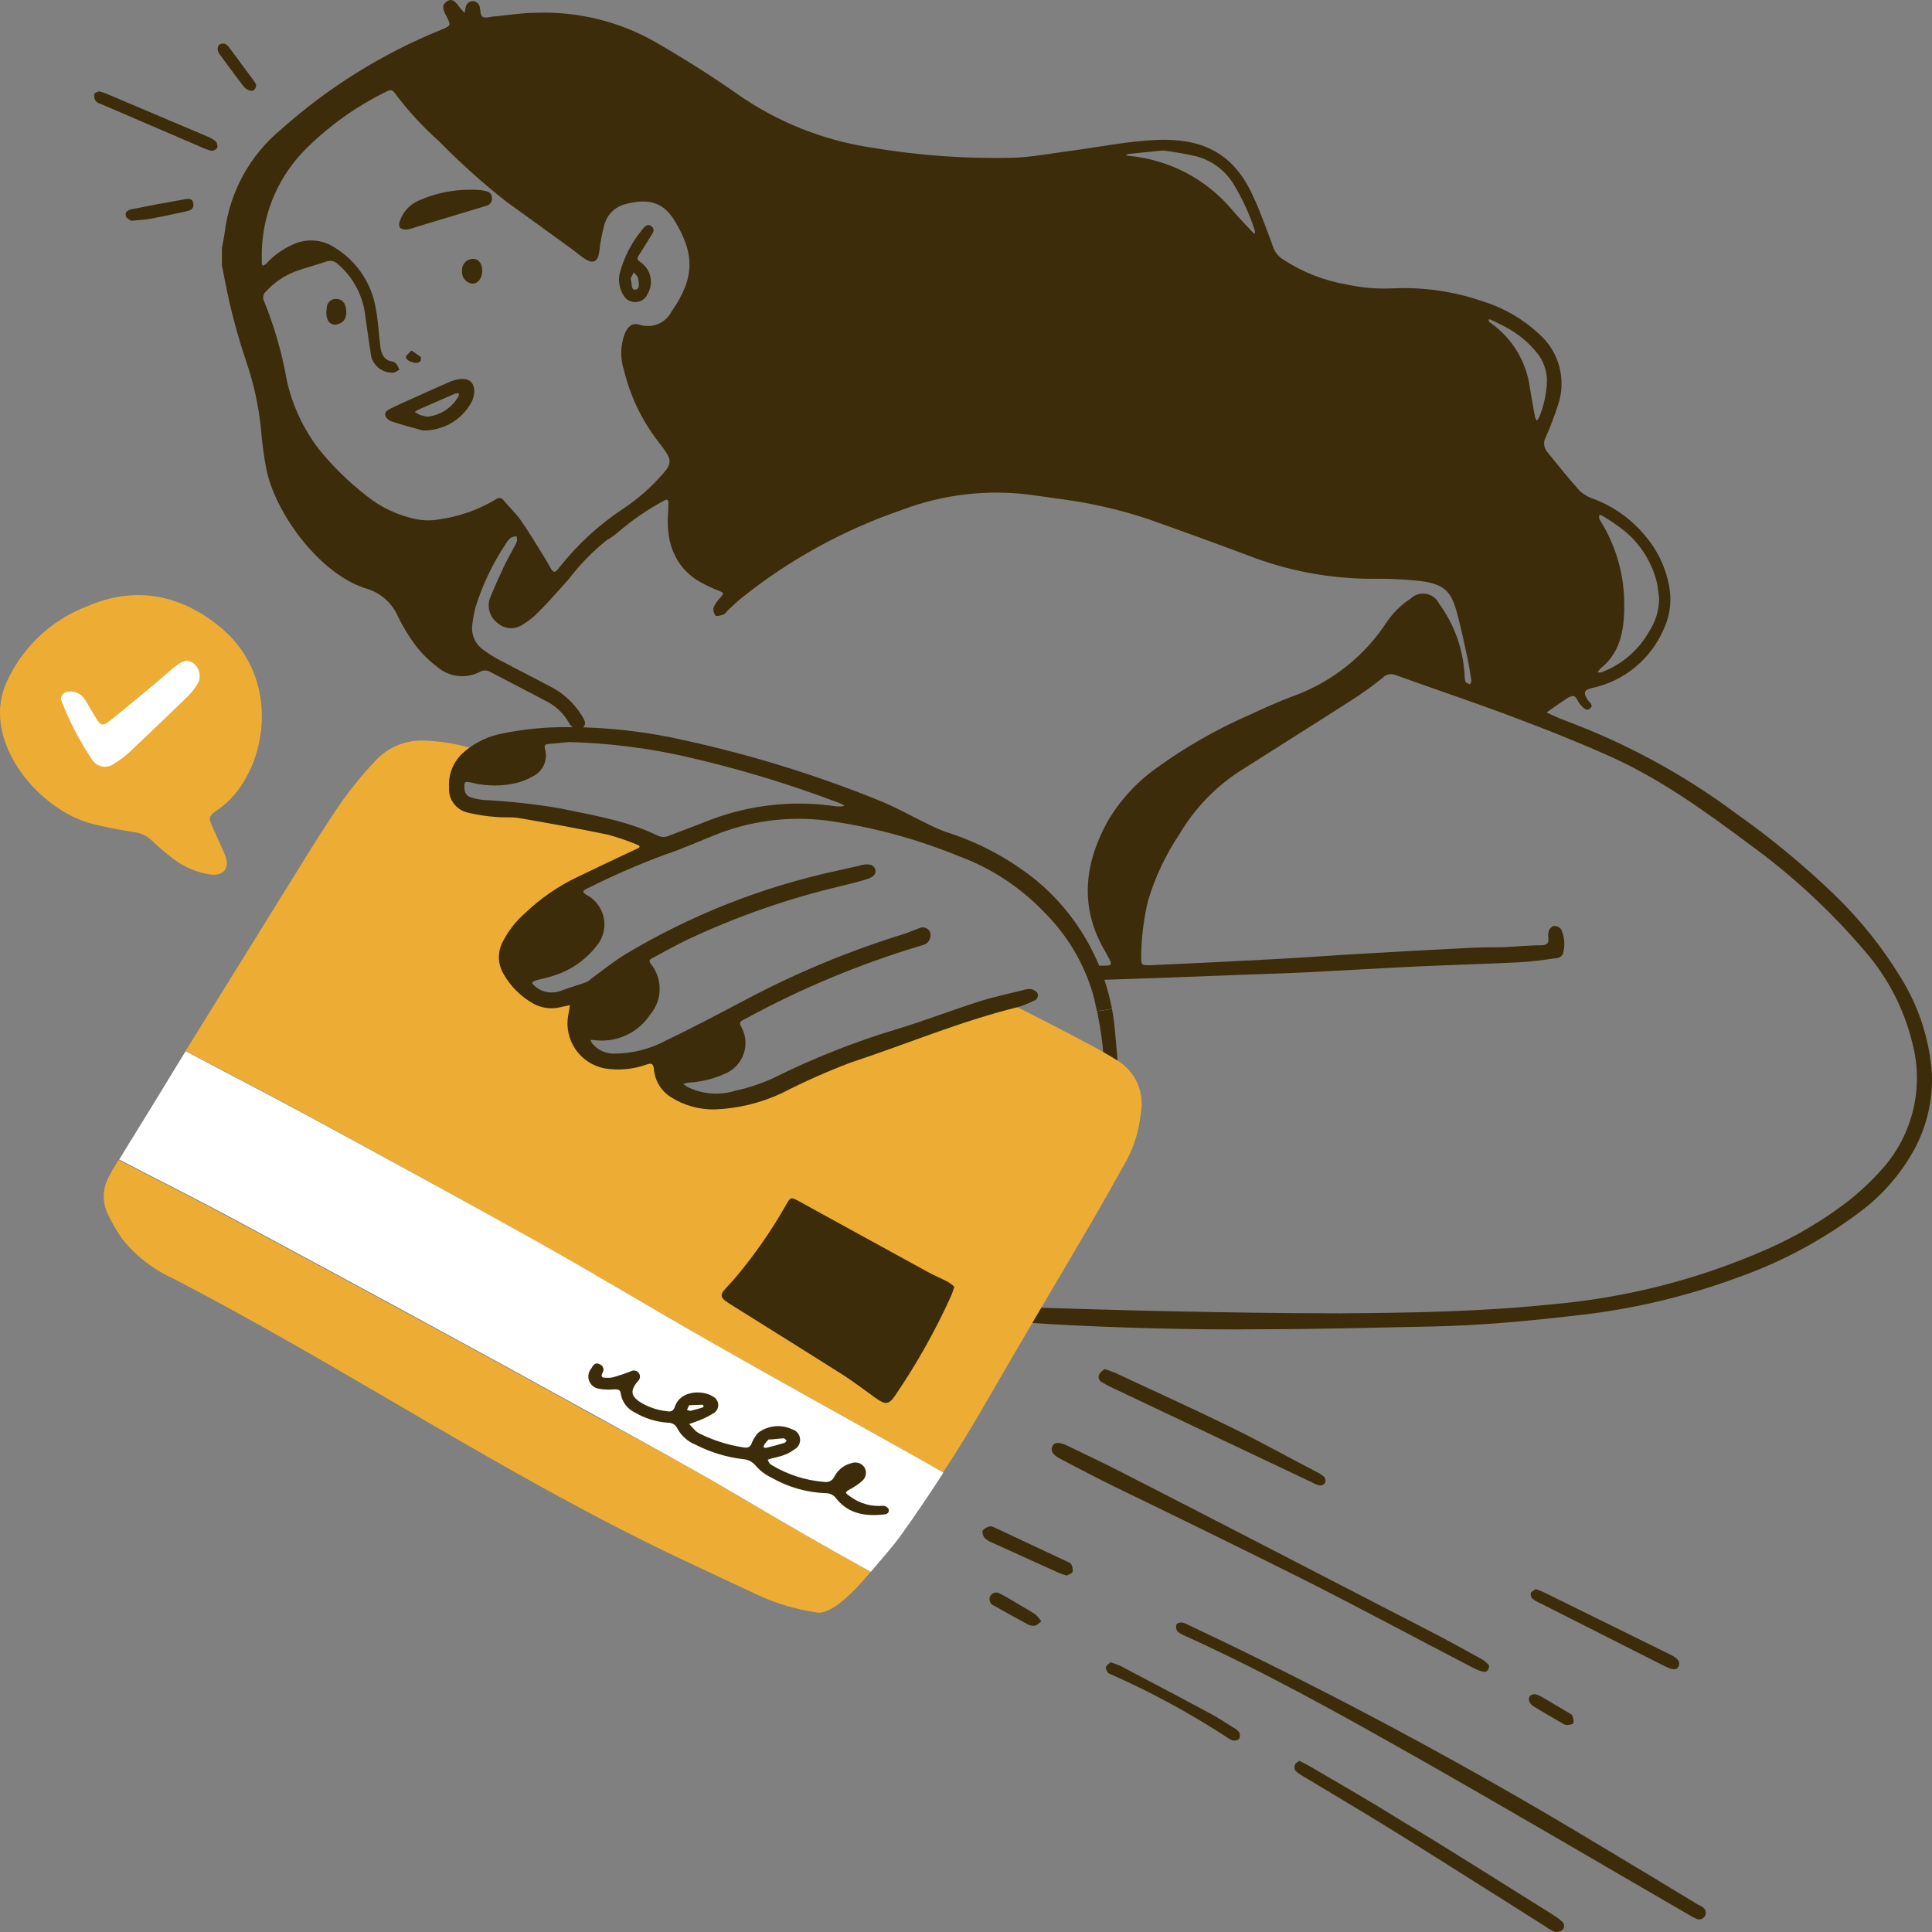 <svg width="150" height="150" viewBox="0 0 150 150" fill="none" xmlns="http://www.w3.org/2000/svg">
<rect x="0" y="0" width="150" height="150" fill="#808080" stroke="none"/>
<g clip-path="url(#clip0_2118_42)">
<path d="M149.992 83.353C149.807 80.742 148.996 78.213 147.626 75.981C146.185 73.606 144.446 71.425 142.452 69.49C140.074 67.201 137.527 65.095 134.832 63.189C130.748 60.144 126.248 57.699 121.471 55.926C120.997 55.753 120.54 55.524 120.075 55.319C120.5 55.02 120.926 54.705 121.36 54.422C121.613 54.256 121.912 54.02 122.149 54.044C122.386 54.067 122.488 54.437 122.654 54.658L122.764 54.784C122.969 54.973 123.19 55.249 123.466 54.997C123.742 54.745 123.427 54.563 123.293 54.374L123.245 54.303C122.906 53.744 122.985 53.571 123.632 53.413C124.846 53.149 125.979 52.601 126.939 51.813C127.899 51.026 128.658 50.022 129.153 48.884C129.611 47.929 129.781 46.862 129.642 45.812C129.421 44.282 128.776 42.845 127.781 41.661C126.74 40.374 125.38 39.38 123.837 38.778C123.413 38.651 123.021 38.436 122.685 38.148C121.786 37.163 120.966 36.116 120.122 35.084C119.988 34.924 119.907 34.728 119.888 34.521C119.87 34.314 119.916 34.106 120.019 33.926C120.37 33.137 120.678 32.33 120.942 31.508C121.289 30.532 121.332 29.475 121.068 28.475C120.803 27.474 120.243 26.577 119.459 25.899C118.232 24.758 116.762 23.907 115.16 23.41C112.928 22.631 110.567 22.283 108.204 22.386C106.981 22.452 105.755 22.351 104.559 22.087C102.775 21.784 101.074 21.11 99.567 20.11C99.222 19.88 98.963 19.542 98.833 19.149C98.494 18.18 98.123 17.227 97.745 16.274C97.571 15.833 97.374 15.407 97.169 14.982C95.638 11.76 93.17 10.736 89.841 10.862C87.554 10.957 85.282 11.429 83.002 11.729C81.575 11.918 80.147 12.186 78.719 12.249C75.022 12.342 71.323 12.078 67.677 11.461C63.883 10.895 60.276 9.446 57.147 7.231C55.104 5.805 52.982 4.474 50.836 3.237C48.035 1.654 44.849 0.877 41.632 0.992C40.551 0.992 39.47 1.174 38.398 1.276C38.098 1.276 37.743 1.434 37.506 1.323C37.27 1.213 37.317 0.843 37.254 0.575C37.236 0.436 37.166 0.309 37.057 0.219C36.949 0.13 36.81 0.085 36.67 0.095C36.544 0.101 36.424 0.15 36.33 0.235C36.237 0.32 36.176 0.434 36.157 0.559C36.118 0.709 36.102 0.859 36.071 1.008C35.96 0.882 35.842 0.764 35.739 0.638C35.637 0.512 35.574 0.41 35.495 0.315C35.282 0.095 35.053 -0.134 34.706 0.102C34.359 0.339 34.351 0.567 34.517 0.969C34.559 1.072 34.609 1.173 34.667 1.268C35.029 1.993 35.029 1.985 34.241 2.316C29.701 4.156 25.512 6.762 21.857 10.019C19.425 12.015 17.85 14.864 17.456 17.983C17.401 18.416 17.298 18.842 17.227 19.267V20.598C17.306 21 17.393 21.386 17.464 21.795C17.871 23.915 18.422 26.005 19.112 28.05C19.697 29.754 20.083 31.519 20.264 33.312C20.343 34.331 20.477 35.346 20.666 36.352C21.329 39.818 24.862 44.67 28.554 45.733C29.083 45.904 29.568 46.188 29.977 46.565C30.386 46.941 30.707 47.402 30.92 47.915C31.288 48.661 31.721 49.372 32.214 50.042C32.699 50.688 33.273 51.264 33.917 51.751C34.367 52.151 34.928 52.405 35.526 52.478C36.123 52.551 36.729 52.441 37.262 52.161C37.382 52.092 37.518 52.055 37.656 52.055C37.795 52.055 37.931 52.092 38.05 52.161C39.447 52.901 40.858 53.61 42.255 54.359C43.043 54.72 43.701 55.313 44.14 56.06C44.22 56.239 44.352 56.39 44.518 56.493C44.701 56.594 44.914 56.625 45.118 56.58C45.177 56.557 45.231 56.523 45.276 56.479C45.322 56.436 45.358 56.383 45.383 56.325C45.408 56.267 45.422 56.205 45.422 56.142C45.422 56.078 45.41 56.016 45.386 55.958C45.323 55.805 45.243 55.66 45.149 55.524C44.529 54.526 43.633 53.727 42.57 53.224C41.403 52.594 40.204 52.003 39.036 51.373C38.48 51.102 37.952 50.778 37.459 50.404C37.17 50.187 36.944 49.896 36.805 49.563C36.667 49.229 36.62 48.864 36.67 48.506C36.721 48.038 36.808 47.574 36.931 47.12C37.475 45.367 38.272 43.704 39.297 42.181C39.392 42.014 39.518 41.867 39.667 41.748C39.809 41.681 39.961 41.644 40.117 41.637C40.117 41.787 40.172 41.968 40.117 42.086C39.825 42.685 39.478 43.252 39.186 43.851C38.784 44.702 38.398 45.56 38.043 46.434C37.918 46.782 37.91 47.16 38.02 47.512C38.129 47.865 38.35 48.172 38.65 48.388C38.915 48.617 39.249 48.751 39.599 48.77C39.949 48.788 40.295 48.69 40.583 48.49C41.031 48.222 41.442 47.897 41.805 47.521C42.594 46.734 43.383 45.828 44.171 44.946C45.028 43.819 46.021 42.803 47.129 41.921C47.408 41.765 47.673 41.583 47.918 41.377C49.028 40.413 50.242 39.575 51.538 38.88C51.87 38.676 51.909 38.88 51.893 39.14C51.878 39.4 51.893 39.802 51.846 40.141C51.783 42.142 52.359 43.874 54.094 45.032C54.642 45.359 55.218 45.639 55.814 45.867C56.224 46.056 56.224 46.033 55.932 46.395C55.719 46.611 55.543 46.862 55.411 47.135C55.384 47.248 55.382 47.364 55.406 47.477C55.429 47.59 55.477 47.697 55.545 47.789C55.616 47.876 55.948 47.789 56.145 47.718C56.342 47.647 56.389 47.498 56.508 47.388C56.863 47.065 57.194 46.734 57.565 46.434C61.297 43.445 65.522 41.126 70.051 39.581C73.182 38.397 76.555 37.991 79.879 38.4C80.668 38.518 81.519 38.62 82.34 38.746C84.626 39.041 86.879 39.553 89.068 40.275C91.697 41.204 94.303 42.152 96.885 43.118C99.945 44.311 103.199 44.928 106.484 44.938C107.68 44.917 108.875 44.967 110.065 45.087C112.171 45.308 112.66 45.938 113.102 47.514C113.425 48.687 113.67 49.877 113.93 51.074C114.056 51.665 114.151 52.263 114.238 52.87C114.238 52.949 114.167 53.043 114.127 53.13C114.009 53.067 113.827 53.035 113.788 52.941C113.73 52.758 113.703 52.566 113.709 52.374C113.593 50.384 112.906 48.47 111.729 46.86C111.632 46.663 111.49 46.492 111.314 46.361C111.138 46.23 110.934 46.143 110.718 46.106C110.501 46.069 110.28 46.084 110.07 46.149C109.861 46.214 109.67 46.328 109.513 46.482C108.796 46.952 108.177 47.556 107.691 48.262C105.986 50.892 103.477 52.903 100.537 53.996C99.338 54.437 98.17 54.965 97.019 55.501C94.471 56.609 92.051 57.991 89.802 59.62C88.243 60.727 86.939 62.153 85.976 63.803C84.17 67.103 83.807 70.459 85.787 73.838L85.945 74.13C86.41 74.965 86.41 74.98 85.503 74.972H84.398L84.659 75.295C84.856 75.547 85.045 75.815 85.227 76.083C88.823 75.981 92.404 75.831 95.993 75.697C97.792 75.634 99.598 75.579 101.404 75.492C104.228 75.35 107.052 75.177 109.884 75.043C112.573 74.917 115.263 74.846 117.953 74.713C118.947 74.665 119.933 74.516 120.918 74.382C121.009 74.364 121.095 74.326 121.169 74.269C121.243 74.213 121.303 74.141 121.344 74.059C121.533 73.419 121.48 72.732 121.195 72.129C121.128 72.051 121.044 71.989 120.95 71.948C120.855 71.907 120.753 71.888 120.65 71.893C120.508 71.893 120.327 72.097 120.256 72.247C120.199 72.433 120.186 72.63 120.216 72.822C120.256 73.2 120.13 73.373 119.72 73.389C118.663 73.389 117.614 73.507 116.564 73.547C115.681 73.547 114.79 73.547 113.898 73.602C111.096 73.744 108.298 73.896 105.506 74.059C103.455 74.177 101.404 74.334 99.354 74.445C95.993 74.629 92.636 74.794 89.281 74.941C88.618 74.941 88.595 74.941 88.603 74.232C88.616 72.788 88.793 71.351 89.131 69.947C89.677 68.109 90.499 66.364 91.568 64.772C92.732 62.793 94.342 61.113 96.269 59.864C99.125 58.045 101.996 56.249 104.843 54.422C105.709 53.872 106.544 53.275 107.344 52.633C107.47 52.496 107.635 52.401 107.817 52.361C108 52.322 108.19 52.34 108.361 52.413C111.39 53.508 114.443 54.524 117.448 55.658C119.964 56.596 122.472 57.596 124.925 58.691C128.909 60.463 132.419 63.015 135.889 65.599C139.149 67.97 142.117 70.717 144.731 73.783C146.553 75.856 147.842 78.34 148.486 81.022C148.923 82.695 148.943 84.45 148.546 86.133C148.149 87.816 147.346 89.377 146.206 90.679C145.363 91.636 144.434 92.514 143.43 93.302C141.485 94.792 139.366 96.04 137.12 97.02C131.823 99.344 126.179 100.781 120.414 101.273C115.003 101.841 109.552 101.927 104.11 101.967C99.716 101.967 95.331 101.896 90.945 101.809C86.946 101.73 82.947 101.589 78.948 101.478C76.921 101.423 74.894 101.392 72.875 101.289C70.508 101.171 68.142 100.982 65.728 100.824C65.593 100.797 65.454 100.797 65.318 100.824C65.129 100.903 64.869 101.021 64.829 101.171C64.758 101.462 65.019 101.589 65.287 101.644C65.366 101.644 65.452 101.644 65.531 101.644L70.682 101.998C71.652 102.061 72.622 102.108 73.592 102.187C76.132 102.384 78.68 102.628 81.228 102.786C84.028 102.951 86.828 103.061 89.628 103.132C92.428 103.203 95.071 103.235 97.792 103.203C102.24 103.203 106.681 103.077 111.122 102.991C114.955 102.912 118.773 102.557 122.583 102.108C126.835 101.632 131.012 100.638 135.022 99.147C138.374 97.953 141.525 96.258 144.369 94.121C146.162 92.794 147.638 91.085 148.691 89.119C149.622 87.344 150.071 85.356 149.992 83.353ZM126.101 46.553C126.041 44.463 125.447 42.424 124.373 40.629C124.294 40.517 124.226 40.399 124.168 40.275C124.152 40.178 124.152 40.08 124.168 39.983C124.245 39.988 124.319 40.007 124.389 40.038C125.012 40.401 125.608 40.809 126.172 41.259C127.413 42.301 128.285 43.716 128.656 45.292C128.727 45.67 128.759 46.08 128.814 46.434C128.815 47.365 128.54 48.274 128.025 49.05C127.202 50.502 125.892 51.618 124.326 52.2C124.232 52.212 124.136 52.212 124.042 52.2C124.089 52.129 124.129 52.059 124.176 51.995C124.19 51.971 124.209 51.95 124.231 51.932C125.967 50.562 126.14 48.577 126.101 46.553ZM52.13 24.206C51.902 24.642 51.526 24.982 51.069 25.166C50.612 25.349 50.104 25.363 49.638 25.206C49.093 25.041 48.738 25.348 48.51 25.899C48.162 26.814 48.14 27.821 48.447 28.751C48.924 30.72 49.802 32.57 51.026 34.186C52.382 35.911 52.28 35.919 50.868 37.439C50.112 38.213 49.277 38.904 48.376 39.503C46.522 40.728 44.874 42.238 43.493 43.977L43.28 44.237C43.122 44.434 42.972 44.449 42.831 44.237C42.688 44.024 42.452 43.559 42.239 43.228C41.639 42.267 41.064 41.291 40.409 40.361C40.03 39.818 39.526 39.369 39.108 38.857C38.895 38.589 38.697 38.628 38.469 38.786C37.133 39.586 35.649 40.109 34.107 40.322C33.536 40.428 32.95 40.428 32.379 40.322C30.934 40.038 29.58 39.405 28.435 38.479C27.078 37.422 25.844 36.214 24.76 34.879C23.541 33.288 22.687 31.448 22.259 29.491C21.893 27.405 21.306 25.364 20.508 23.402C20.439 23.273 20.416 23.124 20.445 22.98C20.474 22.836 20.552 22.707 20.666 22.615C21.278 21.948 22.033 21.428 22.875 21.094C23.663 20.803 24.515 20.582 25.336 20.307C25.491 20.25 25.658 20.24 25.819 20.276C25.98 20.312 26.127 20.394 26.243 20.512C27.452 21.554 28.214 23.02 28.372 24.608C28.506 25.624 28.664 26.632 28.814 27.648C28.906 28.029 29.128 28.366 29.442 28.6C29.756 28.834 30.142 28.952 30.534 28.932C30.691 28.932 30.849 28.782 31.015 28.696C30.938 28.531 30.848 28.373 30.747 28.223C30.669 28.142 30.566 28.089 30.455 28.073C29.776 27.955 29.595 27.451 29.524 26.868C29.406 25.884 29.358 24.883 29.169 23.906C29.001 22.931 28.623 22.004 28.062 21.188C27.501 20.372 26.77 19.687 25.919 19.18C25.446 18.882 24.905 18.708 24.346 18.675C23.788 18.642 23.23 18.751 22.725 18.991C21.935 19.341 21.228 19.854 20.65 20.496C20.57 20.557 20.479 20.602 20.382 20.63C20.353 20.554 20.334 20.474 20.327 20.393C20.327 20.086 20.327 19.779 20.327 19.472C20.415 16.426 21.695 13.536 23.892 11.421C25.695 9.655 27.773 8.192 30.044 7.089C30.321 6.955 30.471 6.963 30.652 7.223C31.662 8.581 32.809 9.832 34.075 10.957C35.727 12.645 37.487 14.223 39.344 15.683C41.016 16.872 42.704 18.117 44.376 19.322C44.739 19.582 45.063 19.889 45.433 20.11C46.064 20.519 46.435 20.291 46.53 19.527C46.604 18.816 46.738 18.112 46.932 17.424C47.038 17.041 47.245 16.693 47.53 16.416C47.816 16.139 48.17 15.943 48.557 15.848C50.505 15.313 51.609 15.848 52.382 17.148C53.928 19.692 53.984 21.535 52.13 24.206ZM97.248 18.022C96.719 17.455 96.175 16.896 95.67 16.305C93.65 13.893 90.753 12.38 87.617 12.099L87.38 12.044C87.463 11.997 87.554 11.965 87.648 11.949L90.291 11.681C91.174 11.791 92.05 11.946 92.917 12.146C94.113 12.474 95.137 13.246 95.78 14.305C96.471 15.44 97.024 16.654 97.429 17.92C97.437 17.996 97.437 18.073 97.429 18.148C97.362 18.116 97.301 18.074 97.248 18.022ZM119.333 32.681C119.274 32.595 119.224 32.502 119.183 32.406C119.041 31.618 118.907 30.885 118.781 30.121C118.65 29.117 118.313 28.151 117.79 27.284C117.268 26.416 116.571 25.666 115.744 25.08C115.697 25.052 115.655 25.018 115.618 24.978C115.59 24.923 115.569 24.864 115.555 24.804C115.61 24.804 115.673 24.804 115.713 24.804C116.115 25.001 116.501 25.175 116.904 25.395C117.835 25.886 118.657 26.561 119.317 27.38C119.809 27.979 120.087 28.725 120.106 29.499C120.086 30.5 119.877 31.489 119.491 32.413C119.438 32.509 119.374 32.599 119.302 32.681H119.333Z" fill="#3C2C09"/>
<path d="M33.129 33.414C33.018 33.422 32.908 33.422 32.797 33.414C32.008 33.193 31.22 32.988 30.431 32.728C30.321 32.694 30.219 32.638 30.131 32.564C30.042 32.489 29.97 32.398 29.918 32.295C29.824 31.972 30.123 31.815 30.376 31.697C30.825 31.484 31.275 31.263 31.732 31.067C32.789 30.594 33.846 30.113 34.888 29.657C35.139 29.548 35.405 29.474 35.676 29.436C36.465 29.341 36.883 29.743 36.812 30.539C36.789 30.73 36.741 30.918 36.67 31.098C36.339 31.763 35.836 32.329 35.214 32.736C34.591 33.143 33.872 33.377 33.129 33.414ZM33.129 32.358C33.636 32.313 34.124 32.147 34.553 31.872C34.981 31.598 35.337 31.224 35.59 30.783C35.618 30.71 35.634 30.633 35.637 30.555C35.541 30.535 35.441 30.535 35.345 30.555L32.553 31.775C32.43 31.836 32.312 31.904 32.198 31.98C32.329 32.072 32.469 32.151 32.616 32.217C32.799 32.276 32.986 32.324 33.176 32.358H33.129Z" fill="#3C2C09"/>
<path d="M36.512 14.73C36.836 14.73 37.23 14.73 37.608 14.809C37.987 14.887 38.184 15.005 38.2 15.392C38.206 15.531 38.162 15.669 38.075 15.779C37.988 15.889 37.864 15.964 37.727 15.99L36.938 16.226L32.34 17.613C32.11 17.703 31.872 17.771 31.63 17.818C31.425 17.845 31.218 17.797 31.046 17.684C31.01 17.602 30.991 17.513 30.991 17.424C30.991 17.334 31.01 17.246 31.046 17.164C31.162 16.817 31.348 16.497 31.594 16.226C31.84 15.955 32.139 15.738 32.474 15.588C33.743 15.017 35.12 14.725 36.512 14.73Z" fill="#3C2C09"/>
<path d="M49.345 23.45C49.15 23.458 48.957 23.411 48.788 23.313C48.619 23.215 48.481 23.071 48.391 22.898C48.085 22.395 47.986 21.794 48.115 21.22C48.441 19.988 49.03 18.84 49.842 17.857C50.008 17.644 50.252 17.306 50.584 17.573C50.915 17.841 50.655 18.133 50.505 18.361C50.213 18.865 49.89 19.346 49.582 19.842C49.448 20.062 49.456 20.173 49.716 20.346C50.112 20.611 50.391 21.019 50.493 21.484C50.596 21.949 50.516 22.436 50.268 22.843C50.19 23.023 50.061 23.176 49.897 23.284C49.733 23.391 49.542 23.449 49.345 23.45ZM48.959 21.638C49.085 21.992 48.959 22.528 49.337 22.489C49.716 22.449 49.598 21.937 49.543 21.63C49.543 21.449 49.322 21.299 49.203 21.142L48.959 21.638Z" fill="#3C2C09"/>
<path d="M26.889 24.332C26.874 24.525 26.812 24.712 26.708 24.875C26.531 25.066 26.289 25.184 26.029 25.206C25.509 25.206 25.241 24.71 25.367 23.93C25.365 23.819 25.39 23.709 25.438 23.609C25.486 23.509 25.557 23.422 25.645 23.354C25.733 23.286 25.836 23.239 25.945 23.217C26.054 23.196 26.167 23.2 26.274 23.229C26.684 23.323 26.881 23.631 26.889 24.332Z" fill="#3C2C09"/>
<path d="M35.873 21.016C35.864 20.898 35.88 20.78 35.919 20.669C35.958 20.558 36.019 20.457 36.099 20.37C36.179 20.284 36.275 20.215 36.383 20.167C36.491 20.12 36.607 20.095 36.725 20.094C37.175 20.094 37.451 20.504 37.443 21.047C37.435 21.591 37.111 22.04 36.654 22.024C36.418 21.991 36.204 21.866 36.058 21.678C35.913 21.49 35.846 21.252 35.873 21.016Z" fill="#3C2C09"/>
<path d="M31.945 27.215C32.229 27.412 32.466 27.553 32.663 27.719C32.71 27.758 32.663 27.947 32.663 28.01C32.442 28.262 32.142 28.176 31.874 28.073C31.606 27.971 31.488 27.774 31.519 27.687C31.551 27.601 31.764 27.396 31.945 27.215Z" fill="#3C2C09"/>
<path d="M57.391 116.184C60.767 118.177 64.159 120.123 67.598 122.037C67.503 122.139 67.416 122.25 67.322 122.36C66.533 123.297 64.624 125.369 63.449 125.196C61.85 124.967 60.293 124.508 58.827 123.833L52.8 121.005C39.249 114.593 26.724 106.126 13.409 99.249C11.891 98.556 10.556 97.517 9.513 96.216C9.065 95.583 8.674 94.911 8.345 94.208C8.135 93.752 8.037 93.252 8.059 92.751C8.081 92.25 8.222 91.761 8.472 91.325C8.645 90.978 8.842 90.647 9.047 90.317C9.095 90.23 9.148 90.146 9.205 90.065C11.95 91.482 14.727 92.877 17.448 94.334C22.18 96.865 26.913 99.417 31.646 101.99C36.578 104.658 41.495 107.349 46.396 110.064C50.095 112.049 53.786 114.05 57.391 116.184Z" fill="#EDAD35"/>
<path d="M86.765 85.425C86.752 85.501 86.724 85.574 86.681 85.638C86.638 85.703 86.582 85.757 86.516 85.797C86.45 85.838 86.376 85.863 86.299 85.872C86.222 85.882 86.144 85.874 86.071 85.85C85.731 85.764 85.708 85.496 85.724 85.189C85.827 83.077 85.668 80.96 85.25 78.887C85.25 78.761 85.195 78.643 85.171 78.517L85.787 78.422L86.339 78.328C86.339 78.454 86.386 78.58 86.402 78.706C86.472 79.1 86.522 79.497 86.552 79.895C86.678 81.305 86.812 82.708 86.907 84.118C86.917 84.558 86.87 84.997 86.765 85.425Z" fill="#3C2C09"/>
<path d="M88.571 86.433C88.449 87.707 88.077 88.944 87.475 90.073C86.591 91.679 85.689 93.273 84.769 94.854C81.969 99.643 79.129 104.408 76.361 109.213C75.359 110.946 74.326 112.656 73.206 114.333L70.461 112.758C65.302 109.867 60.136 107 55.001 104.093C50.584 101.581 46.238 98.95 41.805 96.469C35.913 93.16 29.974 89.915 23.963 86.646C20.808 84.929 17.598 83.267 14.411 81.589L23.159 67.489C24.271 65.694 25.383 63.898 26.582 62.172C27.363 61.084 28.216 60.05 29.137 59.077C29.627 58.541 30.23 58.121 30.903 57.848C31.576 57.576 32.301 57.457 33.026 57.502C34.449 57.554 35.855 57.819 37.199 58.289C36.616 58.532 36.13 58.962 35.818 59.51C35.659 59.745 35.553 60.011 35.506 60.29C35.46 60.57 35.475 60.856 35.55 61.129C35.625 61.402 35.758 61.656 35.941 61.873C36.123 62.09 36.35 62.264 36.607 62.385C37.289 62.596 38 62.697 38.713 62.684C39.502 62.732 40.291 62.787 41.079 62.866C42.718 63.014 44.344 63.277 45.946 63.653C46.816 63.85 47.674 64.095 48.517 64.386C48.967 64.543 49.417 64.717 49.858 64.906C50.3 65.095 50.521 65.221 50.852 65.355C50.873 65.398 50.892 65.443 50.907 65.489C50.269 65.796 49.653 66.064 49.046 66.324C48.297 66.639 47.563 66.969 46.845 67.332C45.442 68.025 44.12 68.871 42.901 69.853C42.294 70.35 41.731 70.901 41.221 71.499C40.671 72.085 40.244 72.776 39.967 73.531C39.794 74.206 39.855 74.92 40.142 75.556C40.429 76.191 40.923 76.711 41.545 77.028C42.099 77.341 42.718 77.523 43.354 77.559C43.99 77.596 44.625 77.487 45.212 77.241C44.911 77.751 44.747 78.332 44.739 78.924C44.731 79.517 44.878 80.102 45.165 80.62C45.326 81.002 45.571 81.342 45.883 81.615C46.194 81.887 46.564 82.086 46.964 82.196C47.922 82.386 48.904 82.423 49.874 82.306C50.592 82.238 51.302 82.106 51.996 81.912C51.881 82.073 51.8 82.256 51.757 82.45C51.715 82.644 51.713 82.844 51.751 83.038C51.881 83.421 52.088 83.773 52.359 84.073C52.63 84.372 52.961 84.613 53.329 84.779C53.753 85.049 54.209 85.266 54.686 85.425C54.999 85.521 55.33 85.55 55.656 85.512C55.669 85.53 55.687 85.544 55.708 85.553C55.729 85.561 55.752 85.563 55.774 85.559C56.622 85.439 57.463 85.268 58.29 85.047C59.079 84.826 59.868 84.574 60.657 84.299C62.234 83.747 63.772 83.117 65.302 82.471C68.457 81.132 71.613 79.793 74.768 78.627C75.761 78.273 76.755 77.918 77.757 77.588C80.139 78.764 82.505 79.98 84.856 81.235C85.487 81.581 86.118 81.936 86.725 82.314C87.419 82.729 87.968 83.347 88.298 84.083C88.628 84.82 88.723 85.641 88.571 86.433Z" fill="#EDAD35"/>
<path d="M73.245 114.333C72.196 115.964 71.108 117.579 69.98 119.154C69.254 120.162 68.402 121.084 67.613 122.037C64.174 120.147 60.783 118.177 57.407 116.184C53.802 114.05 50.111 112.049 46.443 110.025C41.537 107.315 36.62 104.624 31.693 101.951C26.96 99.383 22.228 96.831 17.495 94.294C14.766 92.837 11.974 91.443 9.252 90.025C10.972 87.247 12.691 84.443 14.411 81.613C17.566 83.29 20.792 84.953 23.963 86.67C29.942 89.915 35.913 93.16 41.844 96.476C46.277 98.966 50.623 101.596 55.04 104.109C60.175 107.031 65.342 109.899 70.5 112.774L73.245 114.333Z" fill="white"/>
<path d="M74.097 99.911C73.971 100.249 73.908 100.494 73.805 100.698C72.6 103.349 71.17 105.892 69.53 108.3C69.01 109.087 68.741 109.087 67.953 108.52C67.164 107.953 66.375 107.354 65.586 106.835C62.731 105.023 59.852 103.235 56.989 101.439C56.749 101.3 56.517 101.148 56.295 100.982C55.948 100.691 55.94 100.494 56.239 100.147C56.539 99.8 56.886 99.454 57.186 99.092C58.623 97.371 59.903 95.526 61.011 93.578C61.382 92.916 61.39 92.916 62.068 93.286C65.35 95.088 68.636 96.891 71.928 98.698C72.48 99.005 73.072 99.249 73.64 99.548C73.806 99.651 73.96 99.772 74.097 99.911Z" fill="#3C2C09"/>
<path d="M80.454 68.348C78.369 66.669 75.989 65.395 73.434 64.591C72.994 64.427 72.562 64.24 72.141 64.031C70.816 63.393 69.538 62.661 68.197 62.125C63.353 60.168 58.353 58.621 53.25 57.501C50.273 56.812 47.227 56.46 44.171 56.454C42.418 56.435 40.667 56.604 38.95 56.958C37.917 57.161 36.952 57.618 36.142 58.289C35.712 58.623 35.371 59.056 35.148 59.552C34.925 60.048 34.828 60.59 34.864 61.133C34.831 61.581 34.961 62.027 35.23 62.387C35.5 62.747 35.891 62.998 36.331 63.094C37.03 63.264 37.742 63.375 38.461 63.425C39.036 63.488 39.636 63.425 40.204 63.496C42.57 63.905 44.936 64.331 47.232 64.811C48.009 65.029 48.773 65.292 49.519 65.599C49.716 65.67 49.693 65.78 49.519 65.867C49.346 65.953 49.164 66.032 48.991 66.111C47.563 66.788 46.127 67.458 44.708 68.151C43.281 68.845 41.97 69.754 40.819 70.845C40.042 71.513 39.411 72.334 38.965 73.255C38.796 73.621 38.717 74.023 38.735 74.426C38.753 74.828 38.867 75.221 39.068 75.571C39.619 76.565 40.439 77.384 41.434 77.934C42.054 78.268 42.774 78.366 43.461 78.21L44.25 78.037C44.203 78.304 44.171 78.564 44.116 78.824C43.948 79.747 44.152 80.699 44.684 81.473C45.216 82.246 46.032 82.778 46.956 82.952C48.053 83.128 49.176 83.022 50.221 82.644C50.544 82.534 50.71 82.542 50.765 82.968C50.796 83.414 50.931 83.847 51.16 84.231C51.388 84.616 51.705 84.941 52.083 85.181C53.118 85.837 54.327 86.169 55.553 86.134C57.334 86.058 59.082 85.629 60.696 84.874C62.423 83.988 64.198 83.199 66.012 82.511C70.327 81.085 74.531 79.305 78.956 78.21C79.409 78.078 79.85 77.906 80.273 77.698C80.334 77.68 80.391 77.648 80.438 77.605C80.486 77.563 80.523 77.51 80.548 77.452C80.573 77.393 80.584 77.33 80.582 77.266C80.579 77.202 80.563 77.14 80.533 77.083C80.407 76.924 80.223 76.819 80.021 76.792C79.828 76.775 79.634 76.802 79.453 76.871C78.293 77.162 77.087 77.406 75.99 77.769C73.876 78.438 71.802 79.242 69.68 79.888C66.383 80.876 63.177 82.143 60.096 83.676C59.142 84.118 58.142 84.453 57.115 84.677C55.881 85.066 54.544 84.965 53.384 84.393C53.266 84.322 53.155 84.243 53.045 84.165C53.161 84.122 53.279 84.088 53.4 84.062C54.371 84.01 55.325 83.783 56.216 83.393C56.568 83.258 56.887 83.049 57.149 82.779C57.412 82.508 57.612 82.184 57.736 81.828C57.86 81.473 57.905 81.094 57.867 80.72C57.829 80.345 57.71 79.983 57.517 79.659C57.407 79.415 57.454 79.313 57.659 79.21L57.959 79.053C62.225 76.736 66.719 74.862 71.368 73.46C71.532 73.421 71.693 73.368 71.849 73.302C72.016 73.208 72.142 73.055 72.205 72.874C72.267 72.693 72.261 72.495 72.188 72.318C72.104 72.177 71.969 72.073 71.811 72.027C71.653 71.982 71.483 71.998 71.336 72.074L70.335 72.468C66.113 73.758 62.022 75.443 58.117 77.501C56.003 78.612 53.897 79.738 51.751 80.762C50.477 81.456 49.046 81.814 47.594 81.802C47.275 81.794 46.961 81.715 46.675 81.571C46.39 81.426 46.141 81.22 45.946 80.967C45.903 80.898 45.871 80.824 45.851 80.746H46.088C46.933 80.868 47.795 80.747 48.573 80.396C49.351 80.046 50.013 79.482 50.481 78.769C50.947 78.221 51.207 77.527 51.215 76.808C51.224 76.089 50.981 75.39 50.529 74.831C50.355 74.586 50.418 74.508 50.631 74.397C51.538 73.917 52.43 73.405 53.352 72.964C57.193 71.153 61.215 69.751 65.35 68.781C66.028 68.616 66.698 68.45 67.361 68.238C67.866 68.08 68.055 67.796 67.953 67.489C67.85 67.182 67.558 67.048 67.038 67.135C66.927 67.135 66.825 67.19 66.714 67.214C66.123 67.348 65.523 67.474 64.932 67.615C59.144 68.869 53.602 71.061 48.525 74.106C47.626 74.657 46.806 75.327 45.954 75.949C45.834 76.061 45.701 76.158 45.559 76.241C44.881 76.485 44.187 76.682 43.517 76.934C43.176 77.06 42.808 77.09 42.451 77.021C42.095 76.951 41.765 76.785 41.497 76.54C41.421 76.47 41.355 76.391 41.3 76.304C41.38 76.236 41.467 76.178 41.56 76.13C42.041 75.996 42.531 75.91 43.004 75.744C44.393 75.307 45.605 74.434 46.459 73.255C46.658 72.971 46.798 72.649 46.87 72.309C46.942 71.969 46.945 71.619 46.879 71.278C46.813 70.937 46.678 70.612 46.484 70.324C46.29 70.036 46.04 69.79 45.749 69.6C45.638 69.522 45.504 69.474 45.394 69.388C45.283 69.301 45.244 69.175 45.394 69.088C45.47 69.054 45.544 69.014 45.615 68.97C47.547 68.002 49.53 67.137 51.554 66.379C53.005 65.906 54.394 65.26 55.813 64.709C58.691 63.616 61.807 63.304 64.845 63.803C68.139 64.313 71.361 65.209 74.444 66.473C76.956 67.399 79.222 68.886 81.07 70.821C82.854 72.591 84.159 74.783 84.864 77.194C84.974 77.627 85.077 78.068 85.163 78.501L85.779 78.407L86.331 78.312C85.592 74.409 83.514 70.886 80.454 68.348ZM65.35 62.606C65.21 62.617 65.071 62.617 64.932 62.606C61.658 62.113 58.312 62.466 55.214 63.63C54.125 64.063 53.037 64.465 51.948 64.882C51.812 64.947 51.662 64.98 51.511 64.98C51.359 64.98 51.21 64.947 51.073 64.882C48.707 63.724 46.072 63.307 43.493 62.763C41.523 62.428 39.534 62.209 37.538 62.109C37.208 62.079 36.883 62.013 36.568 61.913C36.419 61.87 36.289 61.78 36.197 61.656C36.106 61.532 36.059 61.381 36.063 61.227C36.023 60.692 36.063 60.636 36.639 60.77C37.801 61.058 39.017 61.058 40.18 60.77C40.609 60.656 41.02 60.483 41.403 60.258C41.777 60.068 42.073 59.752 42.238 59.367C42.404 58.981 42.429 58.55 42.31 58.147C42.255 57.887 42.31 57.785 42.546 57.769L44.171 57.612C47.122 57.688 50.059 58.044 52.942 58.675C57.084 59.603 61.153 60.825 65.121 62.33C65.199 62.357 65.275 62.388 65.35 62.425L65.563 62.543C65.496 62.576 65.424 62.598 65.35 62.606Z" fill="#3C2C09"/>
<path d="M132.442 148.503C132.443 148.583 132.424 148.662 132.389 148.734C132.354 148.805 132.303 148.868 132.24 148.917C132.176 148.966 132.103 148.999 132.024 149.015C131.946 149.031 131.865 149.028 131.788 149.008C131.581 148.928 131.382 148.828 131.196 148.708C124.018 144.549 116.872 140.343 109.655 136.255C103.889 132.994 98.091 129.764 92.042 127.023C91.807 126.938 91.59 126.81 91.403 126.645C91.355 126.571 91.325 126.487 91.314 126.4C91.303 126.313 91.312 126.224 91.34 126.141C91.34 126.038 91.616 125.952 91.75 125.968C91.94 126.002 92.121 126.072 92.286 126.172C103.261 131.346 113.96 137.083 124.342 143.36C126.842 144.849 129.335 146.361 131.827 147.873C132.111 147.999 132.427 148.141 132.442 148.503Z" fill="#3C2C09"/>
<path d="M45.907 106.252C45.794 106.384 45.72 106.545 45.691 106.716C45.663 106.888 45.682 107.064 45.746 107.226C45.81 107.387 45.917 107.529 46.055 107.634C46.193 107.74 46.357 107.807 46.53 107.827C46.912 107.895 47.303 107.909 47.689 107.866C47.965 107.866 48.154 107.866 48.194 108.197C48.243 108.514 48.369 108.815 48.562 109.072C48.754 109.329 49.007 109.534 49.298 109.67C50.068 110.123 50.931 110.392 51.822 110.458C51.989 110.446 52.154 110.486 52.296 110.574C52.438 110.662 52.548 110.792 52.611 110.946C52.927 111.505 53.425 111.939 54.023 112.175C55.163 112.756 56.397 113.132 57.667 113.286C57.87 113.296 58.069 113.351 58.249 113.446C58.429 113.542 58.585 113.675 58.708 113.837C59.054 114.223 59.476 114.534 59.947 114.751C61.231 115.479 62.674 115.885 64.151 115.932C64.308 115.935 64.462 115.976 64.599 116.051C64.736 116.127 64.853 116.235 64.939 116.366C65.902 117.547 67.211 117.744 68.631 117.579C68.891 117.579 69.081 117.405 68.986 117.145C68.939 117.072 68.873 117.011 68.796 116.97C68.719 116.928 68.632 116.907 68.544 116.909C67.65 116.988 66.759 116.739 66.036 116.208C65.563 115.885 65.578 115.861 66.036 115.602C66.353 115.434 66.649 115.231 66.919 114.995C67.074 114.872 67.179 114.699 67.217 114.505C67.255 114.312 67.222 114.111 67.124 113.94C67.018 113.775 66.858 113.651 66.672 113.589C66.485 113.528 66.283 113.532 66.099 113.601C65.815 113.67 65.549 113.801 65.32 113.983C65.091 114.165 64.905 114.395 64.774 114.656C64.712 114.795 64.605 114.91 64.471 114.983C64.337 115.055 64.183 115.082 64.032 115.058C62.588 114.952 61.189 114.509 59.947 113.766C59.871 113.73 59.804 113.679 59.749 113.617C59.693 113.527 59.645 113.432 59.607 113.333L59.828 113.254C60.175 113.16 60.538 113.097 60.869 112.971C61.152 112.869 61.418 112.725 61.658 112.545C61.81 112.467 61.935 112.345 62.017 112.195C62.099 112.045 62.134 111.874 62.117 111.704C62.1 111.534 62.032 111.373 61.922 111.242C61.812 111.111 61.665 111.016 61.5 110.97C61.077 110.77 60.607 110.689 60.141 110.738C59.675 110.787 59.231 110.962 58.858 111.246C58.668 111.463 58.512 111.707 58.393 111.97C58.259 112.411 58.006 112.435 57.643 112.364C56.527 112.186 55.443 111.846 54.425 111.356C54.295 111.302 54.173 111.231 54.062 111.143C53.865 110.962 53.692 110.757 53.51 110.56C53.723 110.482 53.944 110.419 54.157 110.324C54.595 110.167 55.016 109.963 55.411 109.717C55.526 109.647 55.62 109.546 55.682 109.426C55.744 109.307 55.772 109.172 55.763 109.038C55.754 108.903 55.709 108.773 55.631 108.663C55.554 108.552 55.448 108.465 55.324 108.41C54.591 107.929 52.84 107.914 52.406 109.198C52.272 109.591 52.067 109.623 51.728 109.56C50.954 109.475 50.213 109.205 49.566 108.772C49.014 108.355 48.975 107.985 49.369 107.425C49.432 107.339 49.519 107.26 49.582 107.173C49.651 107.088 49.688 106.981 49.687 106.871C49.685 106.762 49.646 106.656 49.575 106.572C49.504 106.488 49.406 106.432 49.298 106.412C49.19 106.392 49.079 106.411 48.983 106.464C48.549 106.638 48.099 106.787 47.65 106.921C47.462 106.968 47.267 106.984 47.074 106.968C46.845 106.968 46.601 106.968 46.774 106.59C46.815 106.533 46.841 106.467 46.851 106.397C46.86 106.328 46.853 106.257 46.83 106.191C46.807 106.125 46.768 106.065 46.718 106.017C46.667 105.968 46.605 105.933 46.538 105.913C46.191 105.74 46.048 106.007 45.907 106.252ZM59.67 111.765C60.002 111.765 60.459 111.687 60.854 111.671C60.925 111.671 61.004 111.789 61.075 111.852C61.019 111.915 60.972 112.01 60.909 112.025C60.436 112.167 59.962 112.293 59.481 112.411C59.418 112.411 59.339 112.411 59.268 112.34C59.295 112.265 59.327 112.191 59.363 112.12C59.426 112.025 59.505 111.947 59.67 111.758V111.765ZM53.502 109.103L54.52 109.064C54.544 109.069 54.566 109.079 54.585 109.094C54.604 109.109 54.62 109.128 54.63 109.15C54.629 109.176 54.621 109.202 54.608 109.224C54.594 109.246 54.574 109.264 54.551 109.276C54.236 109.371 53.928 109.465 53.605 109.536C53.526 109.536 53.431 109.489 53.337 109.465C53.376 109.363 53.423 109.269 53.502 109.095V109.103Z" fill="#3C2C09"/>
<path d="M115.61 129.292C115.61 129.725 115.389 129.843 115.144 129.788C114.852 129.715 114.571 129.604 114.308 129.457C109.828 127.133 105.379 124.731 100.899 122.478C96.167 120.115 91.339 117.752 86.567 115.444C85.147 114.751 83.751 114.01 82.347 113.278C81.709 112.947 81.559 112.64 81.701 112.301C81.843 111.962 82.229 111.931 82.892 112.254C84.532 113.041 86.181 113.829 87.814 114.68C90.33 115.964 92.846 117.264 95.354 118.555L111.216 126.747C112.526 127.425 113.811 128.134 115.097 128.85C115.285 128.977 115.457 129.125 115.61 129.292Z" fill="#3C2C09"/>
<path d="M100.883 136.712C101.191 136.869 101.491 137.011 101.767 137.176C104.133 138.563 106.499 139.918 108.779 141.343C112.723 143.706 116.556 146.164 120.445 148.582C120.721 148.763 121.005 148.945 121.234 149.149C121.286 149.185 121.331 149.232 121.365 149.286C121.398 149.34 121.42 149.4 121.429 149.463C121.438 149.526 121.434 149.59 121.416 149.652C121.399 149.713 121.369 149.77 121.328 149.819C121.25 149.889 121.157 149.94 121.056 149.97C120.955 150 120.849 150.008 120.744 149.992C120.483 149.897 120.238 149.762 120.019 149.59C116.17 147.172 112.336 144.722 108.471 142.32C106.026 140.8 103.541 139.335 101.073 137.846C100.877 137.743 100.701 137.607 100.552 137.444C100.518 137.374 100.501 137.297 100.501 137.22C100.501 137.142 100.518 137.065 100.552 136.995C100.576 136.885 100.741 136.83 100.883 136.712Z" fill="#3C2C09"/>
<path d="M85.779 106.291C86.087 106.409 86.323 106.48 86.568 106.582C89.549 107.977 92.554 109.332 95.512 110.781C97.8 111.899 100.032 113.144 102.288 114.318C102.489 114.408 102.674 114.534 102.832 114.688C102.874 114.752 102.9 114.826 102.909 114.903C102.917 114.979 102.907 115.057 102.879 115.129C102.835 115.193 102.776 115.245 102.708 115.28C102.639 115.316 102.562 115.334 102.485 115.334C102.293 115.296 102.109 115.227 101.941 115.129L86.331 107.732C86.06 107.606 85.797 107.464 85.542 107.307C85.486 107.279 85.437 107.24 85.397 107.192C85.357 107.144 85.328 107.088 85.311 107.028C85.293 106.968 85.289 106.905 85.298 106.843C85.306 106.782 85.328 106.722 85.361 106.669C85.477 106.52 85.619 106.392 85.779 106.291Z" fill="#3C2C09"/>
<path d="M119.238 123.376C119.483 123.471 119.664 123.534 119.838 123.612L129.768 128.504L129.91 128.583C130.32 128.827 130.455 129.079 130.328 129.37C130.202 129.662 129.902 129.662 129.445 129.449C128.987 129.237 128.593 129.032 128.175 128.819L119.546 124.455C119.341 124.371 119.15 124.257 118.978 124.117C118.924 124.06 118.884 123.991 118.862 123.915C118.84 123.84 118.836 123.76 118.852 123.683C118.907 123.565 119.104 123.478 119.238 123.376Z" fill="#3C2C09"/>
<path d="M86.212 129.055C86.481 129.136 86.745 129.233 87.001 129.347C89.328 130.576 91.663 131.796 93.982 133.049C94.589 133.372 95.173 133.766 95.757 134.128C95.933 134.211 96.087 134.335 96.206 134.49C96.247 134.571 96.268 134.66 96.268 134.75C96.268 134.841 96.247 134.93 96.206 135.01C96.138 135.065 96.06 135.104 95.975 135.125C95.89 135.145 95.802 135.146 95.717 135.128C95.533 135.068 95.362 134.975 95.212 134.853C92.375 133.006 89.394 131.389 86.299 130.016C86.204 129.969 86.07 129.938 86.015 129.859C85.96 129.78 85.818 129.544 85.857 129.433C85.897 129.323 86.086 129.181 86.212 129.055Z" fill="#3C2C09"/>
<path d="M7.691 7.089C7.867 7.135 8.041 7.19 8.211 7.255L16.02 10.563C16.282 10.66 16.527 10.798 16.746 10.973C16.805 11.041 16.846 11.122 16.867 11.21C16.888 11.298 16.887 11.389 16.864 11.477C16.813 11.55 16.744 11.609 16.665 11.649C16.585 11.689 16.496 11.708 16.407 11.705C16.11 11.631 15.822 11.525 15.547 11.39L7.833 8.074C7.674 8.027 7.53 7.94 7.415 7.822C7.321 7.666 7.29 7.48 7.328 7.302C7.36 7.192 7.58 7.136 7.691 7.089Z" fill="#3C2C09"/>
<path d="M82.821 122.328C82.568 122.242 82.379 122.195 82.205 122.116L76.992 119.753C76.785 119.674 76.597 119.554 76.439 119.398C76.321 119.249 76.227 118.941 76.305 118.815C76.463 118.644 76.675 118.533 76.905 118.5C77.039 118.5 77.212 118.595 77.362 118.666L82.821 121.226C82.947 121.289 83.112 121.344 83.168 121.446C83.268 121.629 83.307 121.839 83.278 122.045C83.207 122.171 82.97 122.242 82.821 122.328Z" fill="#3C2C09"/>
<path d="M10.183 17.14C10.112 17.085 9.844 16.975 9.781 16.794C9.663 16.447 9.962 16.297 10.238 16.242C11.563 15.974 12.889 15.722 14.222 15.494C14.521 15.439 14.947 15.321 15.011 15.801C15.074 16.282 14.711 16.352 14.395 16.423C13.48 16.628 12.565 16.817 11.642 16.991C11.232 17.069 10.79 17.077 10.183 17.14Z" fill="#3C2C09"/>
<path d="M80.841 125.881C80.636 126.038 80.51 126.196 80.352 126.22C80.162 126.244 79.969 126.208 79.8 126.117C78.917 125.645 78.049 125.156 77.181 124.668C77.049 124.62 76.941 124.522 76.879 124.396C76.817 124.27 76.807 124.124 76.85 123.99C76.877 123.915 76.921 123.848 76.979 123.792C77.036 123.736 77.105 123.694 77.181 123.669C77.257 123.644 77.338 123.637 77.417 123.647C77.496 123.658 77.572 123.686 77.639 123.731C78.159 123.99 78.648 124.298 79.153 124.597C79.658 124.896 79.942 125.054 80.368 125.322C80.549 125.487 80.709 125.675 80.841 125.881Z" fill="#3C2C09"/>
<path d="M19.885 6.554C19.885 6.9 19.696 7.121 19.42 7.034C19.229 6.989 19.058 6.884 18.931 6.735C18.292 5.9 17.669 5.057 17.053 4.214C16.971 4.103 16.919 3.973 16.904 3.836C16.896 3.77 16.902 3.702 16.923 3.638C16.943 3.574 16.977 3.516 17.022 3.466C17.158 3.387 17.319 3.364 17.471 3.403C17.618 3.478 17.741 3.592 17.826 3.734C18.431 4.542 19.038 5.362 19.648 6.191C19.736 6.306 19.816 6.427 19.885 6.554Z" fill="#3C2C09"/>
<path d="M119.262 131.544C119.415 131.605 119.565 131.673 119.711 131.749L121.786 132.978C121.88 133.041 122.014 133.08 122.054 133.167C122.147 133.352 122.185 133.56 122.164 133.766C122.164 133.86 121.849 133.923 121.675 133.931C121.538 133.927 121.406 133.88 121.297 133.797C120.555 133.364 119.814 132.939 119.08 132.49C118.937 132.406 118.822 132.283 118.749 132.135C118.599 131.781 118.82 131.489 119.262 131.544Z" fill="#3C2C09"/>
<path d="M18.221 61.676C17.826 62.143 17.37 62.554 16.864 62.897C16.075 63.425 16.241 63.606 16.525 64.268C16.809 64.929 17.172 65.678 17.471 66.387C17.881 67.379 17.361 68.056 16.288 67.891C15.239 67.725 14.249 67.297 13.409 66.647C12.837 66.207 12.289 65.736 11.768 65.237C11.369 64.868 10.859 64.641 10.317 64.591C9.266 64.433 8.232 64.228 7.217 63.976C3.045 62.937 -1.317 57.722 0.371 53.295C0.957 51.874 1.828 50.588 2.931 49.517C4.034 48.445 5.345 47.611 6.784 47.065C10.435 45.489 13.882 46.127 16.943 48.561C21.486 52.161 20.989 58.352 18.221 61.676Z" fill="#EDAD35"/>
<path d="M14.482 51.287C14.249 51.35 14.026 51.445 13.819 51.57C13.291 51.972 12.81 52.429 12.305 52.854C11.027 53.917 9.757 54.989 8.471 56.005C8.03 56.367 7.825 56.328 7.533 55.879C7.241 55.43 6.918 54.831 6.586 54.303C6.455 54.09 6.264 53.919 6.037 53.812C5.81 53.704 5.557 53.664 5.308 53.697C4.961 53.697 4.638 54.075 4.756 54.367C5.371 55.973 6.165 57.506 7.123 58.935C7.206 59.081 7.32 59.208 7.457 59.307C7.593 59.405 7.75 59.473 7.915 59.506C8.08 59.539 8.251 59.536 8.415 59.497C8.579 59.459 8.733 59.385 8.866 59.282C9.294 59.029 9.693 58.73 10.057 58.392C11.587 56.947 13.104 55.495 14.608 54.036C14.917 53.723 15.182 53.371 15.397 52.988C15.518 52.711 15.536 52.399 15.446 52.109C15.356 51.82 15.165 51.573 14.908 51.413C14.772 51.353 14.629 51.31 14.482 51.287Z" fill="white"/>
</g>
<defs>
<clipPath id="clip0_2118_42">
<rect width="150" height="150" fill="white"/>
</clipPath>
</defs>
</svg>
